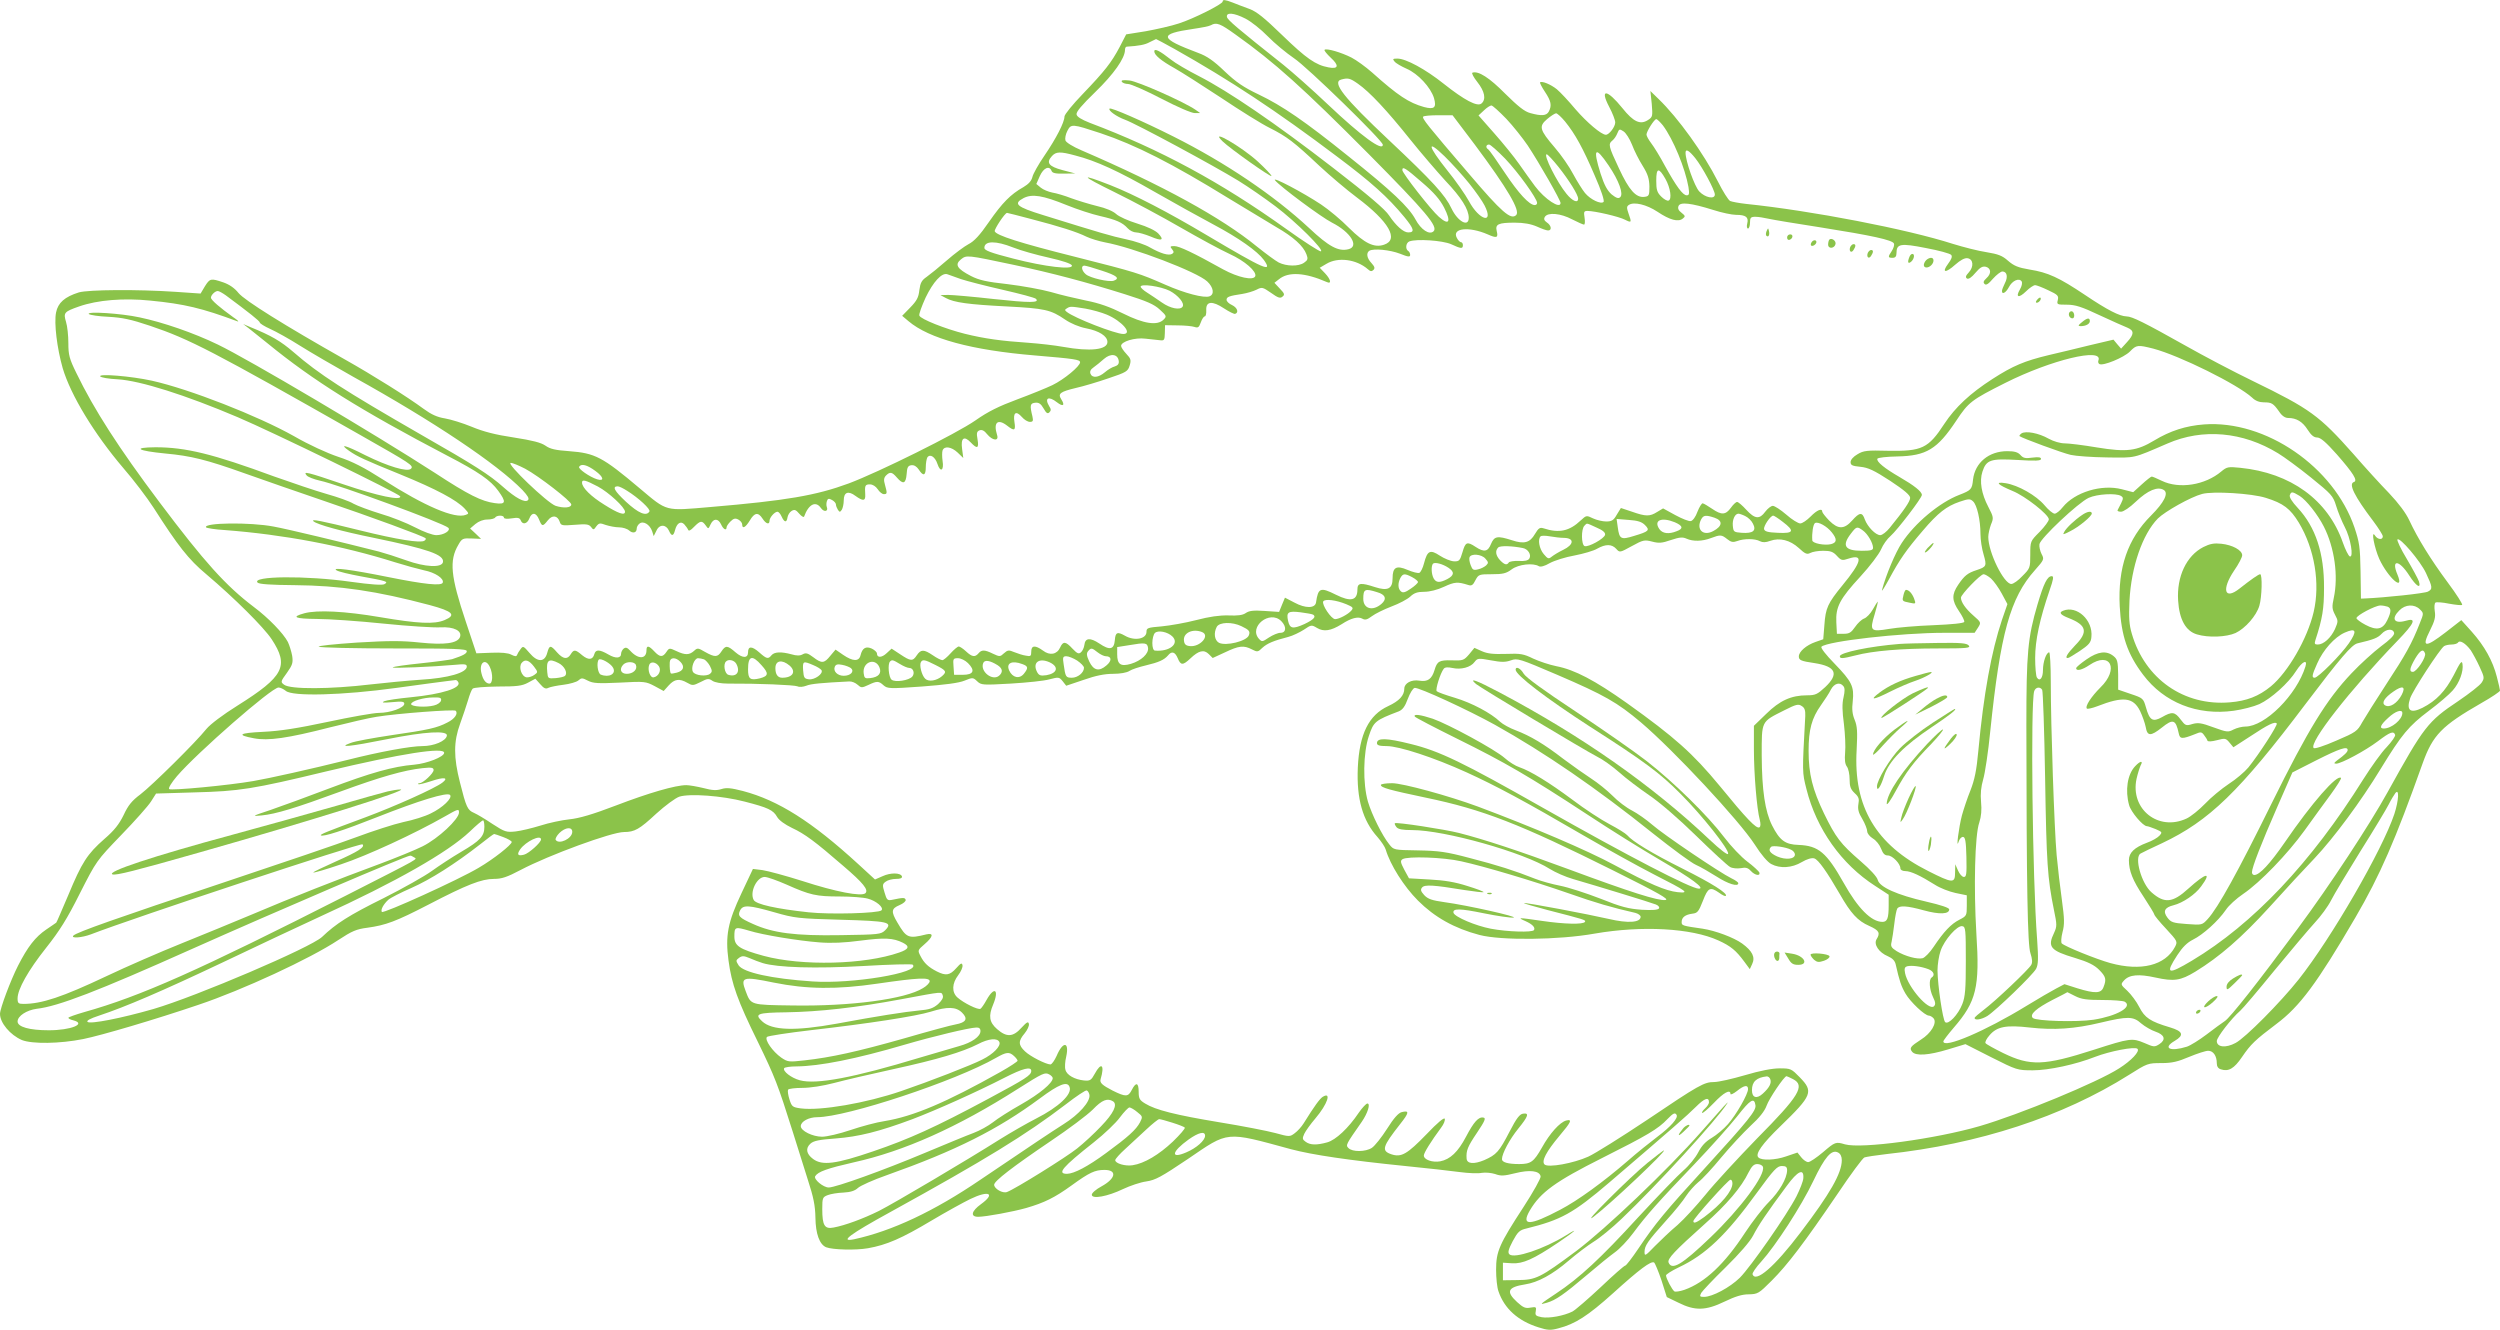 <?xml version="1.0" standalone="no"?>
<!DOCTYPE svg PUBLIC "-//W3C//DTD SVG 20010904//EN"
 "http://www.w3.org/TR/2001/REC-SVG-20010904/DTD/svg10.dtd">
<svg version="1.0" xmlns="http://www.w3.org/2000/svg"
 width="1280pt" height="681pt" viewBox="0 0 1280 681"
 preserveAspectRatio="xMidYMid meet">
<g transform="translate(0,681) scale(0.1,-0.1)"
fill="#8bc34a" stroke="none">
<path d="M6260 6802 c0 -13 -149 -88 -224 -112 -39 -13 -115 -30 -170 -40
l-100 -16 -33 -64 c-43 -81 -76 -123 -190 -242 -51 -53 -93 -104 -93 -115 0
-29 -42 -111 -102 -199 -31 -45 -59 -95 -62 -110 -5 -20 -19 -36 -46 -52 -66
-37 -108 -80 -177 -179 -46 -67 -76 -99 -104 -113 -21 -11 -71 -48 -111 -83
-40 -35 -87 -73 -104 -85 -25 -17 -32 -30 -37 -68 -4 -37 -13 -54 -47 -89
l-41 -42 32 -27 c106 -90 324 -149 649 -176 202 -17 230 -21 230 -35 0 -20
-82 -88 -142 -117 -29 -14 -110 -47 -180 -73 -94 -35 -149 -62 -213 -107 -97
-68 -497 -266 -649 -323 -168 -62 -320 -88 -709 -121 -235 -20 -218 -25 -362
96 -191 161 -228 180 -361 190 -70 5 -97 11 -121 28 -23 16 -66 27 -162 42
-94 14 -156 30 -216 55 -46 19 -108 38 -138 43 -38 6 -69 20 -107 48 -84 62
-261 173 -405 254 -308 174 -513 302 -544 340 -20 25 -46 43 -77 54 -65 22
-69 21 -95 -20 l-22 -37 -131 9 c-192 13 -443 11 -492 -3 -73 -23 -107 -53
-117 -103 -11 -54 5 -183 34 -285 41 -138 161 -336 310 -511 53 -61 122 -152
155 -203 126 -197 179 -265 270 -341 143 -121 294 -271 335 -333 90 -137 63
-190 -174 -339 -77 -48 -140 -96 -160 -120 -53 -67 -279 -290 -338 -335 -43
-32 -63 -56 -86 -106 -23 -47 -48 -79 -98 -122 -89 -78 -116 -121 -185 -287
-33 -77 -60 -141 -62 -142 -2 -2 -25 -17 -51 -35 -56 -38 -95 -88 -145 -186
-38 -75 -92 -219 -92 -246 0 -46 52 -108 112 -134 53 -21 194 -19 314 5 94 19
371 101 589 175 227 76 574 237 717 332 70 46 93 56 149 63 94 13 146 32 314
119 196 102 271 131 334 131 40 0 67 9 137 46 144 76 466 194 529 194 54 0 79
14 165 94 45 41 98 80 118 87 53 17 219 5 334 -25 120 -31 147 -43 167 -79 10
-17 39 -38 76 -56 65 -30 119 -70 262 -194 103 -88 131 -123 114 -140 -19 -19
-153 7 -322 62 -85 27 -178 52 -205 56 l-49 6 -58 -123 c-71 -150 -84 -219
-67 -346 16 -120 46 -205 150 -416 88 -181 102 -217 179 -461 22 -71 57 -182
77 -245 29 -89 38 -133 39 -195 1 -82 21 -137 55 -151 34 -13 151 -16 214 -5
96 17 172 50 326 142 74 44 163 93 198 110 95 46 131 29 55 -26 -50 -36 -56
-65 -15 -65 39 0 179 26 246 45 93 27 146 53 233 116 91 66 119 79 168 79 66
0 58 -44 -15 -84 -28 -15 -50 -34 -50 -43 0 -24 81 -9 160 29 36 17 89 35 119
39 47 7 76 23 213 115 211 144 190 142 528 50 109 -29 298 -57 585 -86 110
-11 236 -25 279 -31 44 -6 95 -8 113 -4 19 3 49 0 68 -6 29 -11 46 -10 102 4
75 19 126 13 131 -16 2 -9 -37 -79 -87 -156 -125 -192 -141 -228 -141 -322 0
-42 5 -91 12 -110 30 -89 100 -152 205 -185 47 -15 62 -16 102 -5 86 22 151
64 279 179 138 125 195 167 211 158 5 -4 22 -45 38 -92 l27 -85 60 -29 c84
-42 139 -41 236 6 54 26 89 37 123 37 47 1 52 4 118 70 82 82 167 194 337 444
67 100 129 184 138 187 9 3 59 11 112 17 474 51 902 191 1243 406 93 59 97 60
165 60 55 0 84 7 143 32 41 17 84 31 97 31 26 0 44 -26 44 -64 0 -16 7 -27 21
-31 39 -13 68 4 108 63 45 66 67 87 177 170 119 89 208 209 404 545 126 216
203 393 344 789 52 145 98 192 300 308 53 30 96 59 96 64 0 4 -7 36 -16 70
-21 83 -64 159 -128 231 l-54 60 -81 -63 c-104 -80 -124 -78 -80 9 25 50 30
70 25 100 -3 21 -2 40 4 44 5 3 37 1 70 -6 33 -6 63 -9 66 -6 4 3 -29 55 -73
114 -89 120 -155 228 -197 318 -18 39 -55 88 -104 140 -43 44 -125 134 -183
201 -174 196 -220 230 -514 373 -99 48 -253 129 -343 180 -212 119 -276 151
-304 151 -36 1 -97 32 -213 110 -133 89 -189 115 -284 130 -59 10 -80 19 -110
45 -29 26 -50 34 -111 44 -41 6 -118 26 -170 42 -236 76 -723 170 -1060 205
-36 4 -73 11 -82 15 -9 5 -37 49 -62 99 -72 143 -204 327 -305 424 l-41 40 7
-66 c5 -63 5 -67 -20 -83 -39 -25 -74 -9 -130 61 -79 98 -118 102 -68 7 17
-32 31 -68 31 -80 0 -22 -31 -63 -48 -63 -23 0 -97 63 -155 130 -35 42 -78 88
-96 103 -31 25 -77 44 -86 35 -2 -2 9 -24 25 -48 32 -48 36 -70 20 -101 -12
-22 -37 -24 -95 -8 -30 8 -62 34 -128 99 -81 82 -137 118 -168 108 -6 -2 6
-24 25 -48 38 -48 46 -89 21 -110 -21 -18 -87 17 -193 101 -94 75 -194 129
-237 129 -24 0 -26 -2 -15 -15 7 -9 35 -25 62 -37 58 -25 123 -95 140 -150 14
-49 2 -60 -51 -46 -78 22 -133 58 -266 177 -33 29 -80 63 -105 76 -53 27 -129
49 -138 40 -4 -3 11 -21 31 -40 45 -41 40 -60 -11 -50 -66 12 -114 46 -236
164 -94 91 -132 122 -171 136 -27 10 -65 24 -84 32 -39 15 -51 16 -51 5z m116
-87 c28 -14 79 -54 115 -91 35 -36 96 -86 134 -112 66 -43 455 -422 455 -443
0 -36 -110 44 -280 205 -80 76 -183 167 -229 204 -237 188 -286 230 -289 245
-5 25 35 22 94 -8z m-50 -82 c201 -143 345 -273 682 -612 294 -297 356 -371
332 -395 -21 -21 -65 8 -93 61 -34 63 -120 145 -342 322 -225 181 -339 259
-460 317 -78 37 -116 63 -175 119 -56 54 -91 78 -135 94 -200 75 -205 97 -26
123 42 6 83 14 91 19 28 16 47 9 126 -48z m-312 -74 c284 -160 522 -317 831
-550 176 -132 260 -207 345 -310 50 -61 55 -79 20 -79 -25 0 -63 35 -98 87
-19 30 -107 105 -287 244 -295 228 -534 391 -686 469 -57 29 -122 67 -144 85
-57 45 -85 59 -85 42 0 -19 35 -48 105 -87 32 -18 139 -86 236 -150 97 -65
209 -135 250 -155 89 -45 123 -71 254 -194 55 -51 141 -124 192 -162 164 -123
218 -216 139 -242 -50 -17 -99 7 -179 86 -39 40 -104 94 -143 120 -92 61 -253
146 -236 124 27 -33 237 -189 292 -217 95 -48 141 -122 84 -136 -51 -13 -100
13 -202 109 -180 167 -427 334 -694 468 -157 79 -320 150 -327 143 -9 -9 35
-41 79 -57 58 -21 456 -236 580 -312 52 -32 137 -91 190 -131 105 -79 252
-225 233 -231 -6 -2 -86 49 -178 115 -335 240 -647 408 -1005 543 -43 17 -66
31 -68 43 -3 13 27 48 96 115 94 91 152 173 152 216 0 8 3 15 8 16 64 4 95 10
118 23 16 8 31 15 33 16 2 0 44 -23 95 -51z m939 -178 c60 -42 148 -136 267
-285 56 -70 138 -165 180 -211 82 -86 120 -147 120 -190 0 -50 -56 -20 -88 47
-32 69 -98 141 -318 348 -235 221 -297 300 -246 313 34 9 44 7 85 -22z m759
-179 c35 -37 84 -99 110 -137 60 -91 168 -280 168 -294 0 -34 -81 19 -131 86
-20 27 -56 77 -81 113 -25 36 -82 106 -127 157 l-81 92 27 25 c15 15 33 26 39
26 6 0 40 -31 76 -68z m301 -14 c52 -64 92 -137 152 -277 33 -75 51 -129 45
-135 -13 -13 -67 12 -95 46 -13 16 -40 59 -60 96 -19 37 -62 99 -95 137 -78
91 -82 108 -39 145 19 16 39 29 46 30 6 0 27 -19 46 -42z m-461 -120 c167
-224 233 -337 211 -359 -27 -27 -74 14 -241 210 -216 252 -243 286 -235 294 3
4 39 7 78 7 l72 0 115 -152z m962 100 c53 -71 114 -219 131 -316 5 -34 4 -42
-9 -42 -20 0 -53 45 -111 150 -25 47 -57 99 -71 117 -13 17 -24 37 -24 44 0
16 40 79 50 79 5 0 20 -15 34 -32z m-2879 -40 c179 -60 366 -155 655 -333 91
-55 201 -122 245 -148 87 -50 138 -96 154 -139 9 -23 7 -30 -12 -43 -28 -20
-90 -19 -130 1 -17 9 -67 46 -112 82 -181 148 -482 313 -897 492 -45 19 -80
41 -83 51 -3 10 1 32 10 49 19 37 24 36 170 -12z m2721 -59 c11 -30 36 -79 55
-109 26 -42 33 -65 34 -105 0 -46 -2 -50 -26 -53 -43 -5 -78 34 -130 146 -54
115 -56 124 -33 143 9 7 20 24 25 37 9 22 11 23 32 9 12 -8 31 -38 43 -68z
m-834 -198 c32 -40 68 -91 79 -113 50 -98 -27 -77 -80 22 -18 33 -68 105 -112
159 -99 124 -107 162 -13 71 37 -36 93 -98 126 -139z m184 127 c68 -71 164
-205 164 -227 0 -6 -5 -11 -12 -11 -28 0 -83 60 -153 165 -41 62 -79 116 -85
120 -15 9 -12 25 4 25 7 0 44 -33 82 -72z m974 2 c36 -45 100 -164 100 -186 0
-26 -50 -16 -80 16 -24 26 -70 155 -70 198 0 22 18 12 50 -28z m-3175 14 c106
-27 222 -80 408 -187 100 -57 235 -132 299 -166 130 -69 226 -137 259 -182 48
-68 4 -49 -294 128 -195 116 -370 207 -492 255 -161 63 -153 50 20 -35 94 -46
247 -128 340 -182 94 -54 206 -115 250 -135 79 -36 140 -90 132 -114 -9 -24
-88 -7 -165 35 -152 85 -225 119 -249 119 -22 0 -24 -2 -12 -16 10 -13 10 -17
0 -24 -18 -10 -58 2 -113 33 -23 14 -79 33 -123 42 -75 16 -126 31 -425 124
-136 42 -154 58 -99 87 44 22 97 14 220 -36 54 -22 131 -47 171 -56 83 -19
115 -33 142 -63 11 -12 30 -21 43 -21 13 0 47 -10 74 -21 58 -25 72 -19 39 16
-15 15 -54 34 -106 50 -46 14 -95 36 -109 49 -16 15 -54 31 -98 41 -40 10 -99
28 -132 40 -33 13 -77 26 -97 29 -20 4 -47 15 -59 25 l-23 19 18 41 c19 42 49
55 60 26 4 -11 20 -15 63 -14 l58 1 -65 17 c-71 19 -85 38 -54 72 21 23 42 24
119 3z m2731 -51 c53 -78 78 -147 59 -163 -9 -8 -20 -4 -44 15 -22 20 -37 47
-56 106 -41 131 -28 144 41 42z m-257 -7 c54 -68 101 -143 101 -163 0 -25 -29
-13 -59 24 -49 59 -121 203 -102 203 5 0 32 -29 60 -64z m-699 -79 c62 -53 92
-88 114 -130 37 -73 26 -94 -27 -47 -40 35 -187 223 -187 239 0 21 16 11 100
-62z m1247 17 c26 -46 34 -105 16 -111 -7 -3 -24 7 -38 21 -21 21 -25 35 -25
81 0 67 13 69 47 9z m-41 -168 c64 -43 107 -54 130 -35 14 11 13 14 -7 30 -15
11 -20 22 -15 34 8 22 63 16 178 -20 43 -14 96 -25 116 -25 51 0 66 -12 58
-44 -4 -15 -2 -26 4 -26 5 0 10 14 10 30 0 26 4 30 28 30 15 0 45 -5 67 -10
22 -5 141 -25 265 -44 265 -42 370 -65 377 -83 3 -7 -2 -24 -11 -38 -21 -31
-20 -35 4 -35 14 0 20 7 20 24 0 48 20 52 151 26 65 -12 123 -28 129 -35 7 -8
2 -22 -16 -46 -34 -46 -13 -49 37 -4 26 23 48 35 62 33 31 -4 34 -44 7 -73
-16 -17 -18 -25 -9 -31 8 -5 24 6 43 29 24 28 36 35 54 31 27 -8 29 -35 2 -59
-15 -14 -17 -21 -9 -29 8 -8 20 0 43 27 18 20 40 37 48 37 24 0 30 -28 13 -60
-8 -16 -15 -34 -15 -40 0 -20 20 -9 35 19 17 34 53 50 66 30 4 -8 1 -24 -9
-41 -24 -41 -6 -46 31 -10 18 18 39 32 47 32 7 0 38 -12 67 -26 49 -23 54 -28
49 -50 -6 -23 -4 -24 46 -24 43 0 75 -10 168 -54 63 -29 127 -58 143 -64 35
-15 34 -34 -3 -74 l-30 -33 -20 23 -19 23 -123 -29 c-68 -17 -161 -39 -208
-50 -125 -30 -184 -55 -288 -122 -115 -74 -191 -145 -247 -230 -82 -126 -115
-141 -288 -138 -108 3 -126 1 -157 -18 -21 -12 -35 -28 -35 -40 0 -16 9 -20
50 -24 40 -4 70 -18 153 -72 71 -47 102 -73 102 -87 0 -18 -31 -63 -105 -154
-16 -20 -38 -37 -48 -37 -24 0 -65 43 -79 80 -13 39 -27 38 -65 -5 -41 -46
-72 -46 -118 0 -19 20 -35 40 -35 45 0 20 -27 9 -60 -25 -19 -19 -42 -35 -53
-35 -10 0 -43 20 -71 45 -29 25 -60 45 -69 45 -9 0 -26 -13 -39 -30 -29 -40
-53 -38 -97 10 -20 22 -41 40 -47 40 -6 0 -20 -13 -32 -30 -27 -37 -48 -38
-96 -5 -21 14 -42 27 -48 28 -5 1 -17 -18 -27 -43 -9 -26 -24 -46 -34 -48 -10
-2 -45 12 -80 31 l-62 34 -30 -18 c-38 -24 -58 -24 -129 1 l-57 19 -21 -34
c-16 -29 -26 -35 -54 -35 -18 0 -49 7 -68 16 -33 16 -34 16 -62 -10 -59 -56
-112 -67 -191 -41 -19 6 -26 1 -44 -29 -26 -45 -55 -53 -118 -32 -75 24 -90
21 -107 -19 -16 -40 -35 -44 -79 -15 -44 29 -52 25 -67 -27 -13 -44 -17 -48
-44 -47 -17 1 -49 14 -72 29 -50 33 -64 26 -81 -39 -6 -24 -17 -46 -24 -49 -7
-3 -34 4 -60 15 -58 25 -77 14 -77 -43 0 -54 -25 -66 -90 -45 -73 24 -90 22
-90 -12 0 -57 -34 -65 -110 -27 -80 40 -91 36 -102 -40 -5 -30 -54 -31 -111 0
l-48 25 -15 -36 -15 -37 -75 5 c-57 4 -79 1 -96 -11 -16 -11 -41 -14 -89 -12
-46 1 -96 -6 -165 -24 -54 -14 -134 -28 -176 -32 -72 -6 -78 -8 -78 -28 0 -37
-62 -48 -110 -20 -39 22 -49 18 -52 -22 -4 -49 -26 -54 -79 -18 -48 32 -73 29
-77 -7 -2 -15 -10 -32 -18 -38 -11 -10 -19 -6 -43 19 -35 38 -48 39 -63 6 -16
-36 -53 -43 -88 -16 -40 29 -60 27 -60 -5 0 -23 -3 -26 -27 -21 -16 2 -42 11
-60 18 -28 12 -34 11 -53 -6 -19 -18 -22 -18 -56 -2 -43 21 -58 21 -74 2 -18
-21 -33 -19 -64 10 -15 14 -32 25 -37 25 -6 0 -25 -16 -42 -35 -17 -19 -36
-35 -42 -35 -7 0 -29 11 -49 25 -46 31 -61 31 -82 0 -21 -32 -31 -31 -85 5
l-44 29 -25 -23 c-25 -24 -50 -25 -50 -2 0 7 -12 18 -26 25 -31 14 -49 3 -58
-34 -8 -33 -39 -32 -89 2 l-39 27 -27 -32 c-31 -39 -44 -40 -87 -7 -28 21 -38
24 -54 15 -14 -8 -31 -8 -58 0 -52 14 -87 13 -102 -5 -17 -21 -25 -19 -64 16
-37 32 -56 31 -56 -1 0 -31 -28 -31 -64 0 -41 36 -51 37 -72 5 -20 -31 -34
-31 -84 -3 -36 21 -39 22 -57 5 -24 -21 -45 -22 -91 0 -34 16 -36 16 -50 -5
-19 -28 -33 -28 -62 3 -28 30 -40 32 -40 6 0 -47 -43 -48 -84 -2 -15 16 -22
18 -33 10 -7 -6 -13 -18 -13 -26 0 -24 -28 -26 -65 -4 -45 26 -65 27 -72 2 -8
-30 -30 -32 -62 -6 -35 30 -43 31 -59 5 -17 -28 -39 -25 -70 10 -33 38 -39 38
-50 -2 -13 -50 -50 -50 -91 -1 -31 36 -33 37 -46 19 -8 -10 -16 -24 -18 -30
-3 -8 -11 -7 -29 2 -16 9 -51 12 -102 10 l-77 -3 -54 162 c-78 233 -86 313
-38 394 18 32 23 34 68 32 l48 -2 -28 27 -28 26 27 23 c17 14 40 23 61 23 19
0 37 5 40 10 8 13 45 13 45 0 0 -6 15 -8 40 -4 31 5 41 3 46 -10 9 -24 33 -19
44 9 13 34 35 32 50 -5 15 -37 19 -37 45 -4 23 29 50 25 61 -8 6 -19 12 -20
77 -15 59 5 72 3 83 -11 12 -16 14 -16 27 3 14 18 19 18 49 7 19 -6 49 -12 68
-12 18 0 41 -7 51 -16 19 -17 39 -12 39 10 0 8 6 19 14 25 19 16 53 -4 65 -39
l8 -25 14 28 c15 34 49 33 64 0 13 -30 23 -29 31 2 9 36 29 49 47 31 8 -9 17
-21 20 -28 3 -9 13 -4 31 15 32 32 40 33 59 7 14 -20 14 -19 25 5 15 32 39 32
54 0 11 -25 28 -34 28 -15 0 6 9 19 20 30 16 16 25 18 40 10 11 -6 20 -17 20
-25 0 -25 17 -16 39 20 24 41 43 44 65 10 18 -28 36 -33 36 -11 0 16 26 46 41
46 5 0 15 -11 21 -25 14 -31 26 -32 30 -4 2 12 11 27 21 33 15 9 22 6 39 -14
12 -14 23 -20 25 -15 23 64 60 82 86 44 16 -23 40 -18 30 6 -3 8 -2 22 1 30 4
13 10 14 26 5 11 -6 20 -16 20 -23 0 -7 5 -19 10 -27 9 -13 11 -13 20 0 5 8
10 30 10 48 0 42 23 51 60 23 39 -28 52 -27 50 7 -3 46 -1 52 24 52 14 0 30
-10 40 -25 9 -14 23 -25 31 -25 18 0 18 4 6 48 -7 24 -6 35 5 47 21 21 31 19
56 -10 32 -37 46 -32 50 18 2 34 7 43 24 45 14 2 27 -6 38 -22 23 -36 36 -32
36 12 0 20 4 43 8 50 14 20 40 3 52 -34 15 -45 34 -33 26 16 -3 21 -3 46 0 54
9 24 45 19 77 -11 l29 -28 -6 46 c-8 57 10 70 45 33 32 -34 42 -30 34 16 -6
33 -4 41 11 47 12 4 24 -2 38 -20 28 -34 62 -37 51 -4 -20 64 3 85 51 48 38
-30 45 -26 38 18 -8 49 8 60 38 26 12 -14 30 -25 41 -25 16 0 18 5 13 28 -14
57 -12 67 14 70 19 2 29 -5 43 -29 14 -25 21 -29 30 -20 9 9 9 16 -1 31 -26
43 -3 54 40 20 31 -24 42 -16 22 15 -19 30 -7 39 76 59 36 8 110 30 165 49 93
31 100 36 109 66 8 27 6 35 -17 59 -15 16 -27 34 -27 41 0 22 70 44 125 37 27
-3 61 -7 74 -8 22 -3 24 1 25 37 l1 40 65 -1 c36 0 75 -4 86 -8 18 -6 23 -2
32 23 6 17 15 31 20 31 6 0 9 15 8 33 -2 45 31 48 91 8 26 -17 52 -30 57 -28
20 7 11 32 -16 45 -16 7 -28 19 -28 27 0 15 13 20 80 30 25 4 58 14 74 22 27
14 31 13 73 -16 36 -26 48 -30 59 -20 13 10 11 16 -13 41 l-28 30 23 18 c48
40 133 35 245 -14 26 -12 21 13 -9 45 l-27 28 34 20 c59 36 153 24 212 -27 13
-12 20 -13 29 -4 9 9 6 17 -10 35 -24 25 -28 52 -11 63 22 13 105 5 157 -15
42 -17 52 -18 52 -6 0 7 -4 17 -10 20 -16 10 -12 42 6 49 37 14 169 5 213 -14
52 -24 61 -25 61 -5 0 8 -4 15 -10 15 -5 0 -15 10 -21 22 -27 50 61 60 158 18
47 -21 55 -18 46 18 -8 34 9 42 92 42 48 0 84 -7 114 -20 24 -11 49 -20 57
-20 21 0 17 26 -6 41 -14 10 -17 18 -10 29 15 24 81 18 139 -13 29 -15 57 -27
61 -27 5 0 6 16 3 35 -5 31 -3 35 15 35 37 0 162 -29 192 -45 34 -17 35 -15
18 32 -10 29 -10 36 2 44 26 17 90 2 146 -35z m-3208 -37 c150 -39 237 -67
285 -91 21 -10 64 -23 95 -29 143 -26 471 -151 523 -200 32 -30 38 -66 12 -76
-27 -11 -129 16 -226 59 -135 59 -146 63 -462 143 -283 71 -405 110 -412 131
-3 10 52 94 63 94 3 0 58 -14 122 -31z m-91 -146 c37 -15 119 -38 182 -52 71
-16 116 -31 119 -40 8 -24 -138 -7 -300 35 -117 30 -148 42 -148 55 0 37 59
37 147 2z m3 -89 c197 -42 374 -89 568 -150 114 -36 151 -52 180 -79 35 -32
36 -35 20 -51 -32 -33 -102 -22 -208 31 -66 33 -122 53 -189 66 -53 11 -134
30 -181 44 -47 13 -146 31 -220 40 -108 12 -146 20 -189 42 -71 37 -84 58 -51
85 29 23 29 23 270 -28z m452 -30 c77 -25 93 -39 61 -51 -24 -9 -123 14 -144
33 -22 19 -25 44 -7 44 7 0 48 -12 90 -26z m-722 -43 c30 -10 127 -35 215 -55
87 -20 163 -40 169 -46 21 -21 -31 -21 -216 -1 -106 12 -211 21 -233 21 l-40
-1 28 -15 c42 -23 116 -33 312 -43 194 -10 225 -17 298 -67 29 -20 72 -38 108
-45 67 -13 109 -40 109 -70 0 -40 -88 -50 -226 -25 -44 8 -124 17 -179 21
-136 9 -224 21 -325 46 -100 25 -226 75 -233 93 -3 7 12 48 32 92 39 81 83
129 111 120 8 -3 40 -14 70 -25z m1069 -60 c43 -23 77 -63 66 -81 -12 -19 -62
-10 -106 21 -24 17 -59 40 -76 51 -18 11 -33 25 -33 30 0 17 103 2 149 -21z
m-4833 -23 c120 -89 174 -132 174 -139 0 -5 24 -20 53 -33 29 -13 98 -51 153
-86 54 -34 178 -106 274 -160 409 -227 736 -446 865 -579 28 -30 36 -44 28
-52 -15 -15 -64 12 -126 67 -69 62 -149 113 -417 266 -400 230 -527 312 -657
425 -65 56 -114 85 -223 129 l-35 15 30 -23 c16 -13 59 -47 95 -76 232 -190
477 -343 920 -575 160 -83 222 -126 261 -180 43 -59 39 -71 -18 -63 -67 9
-134 42 -305 154 -308 199 -955 582 -1113 658 -124 60 -281 114 -400 139 -97
21 -275 32 -260 17 6 -5 51 -12 100 -14 71 -4 115 -13 213 -46 204 -69 318
-128 1078 -560 257 -146 274 -156 258 -172 -18 -18 -118 12 -235 70 -100 51
-136 60 -82 22 43 -30 78 -46 265 -122 181 -74 286 -130 327 -174 22 -24 23
-26 6 -32 -56 -22 -210 44 -423 180 -99 63 -157 93 -230 117 -57 19 -151 62
-227 106 -185 104 -535 241 -728 284 -105 23 -273 37 -264 22 4 -6 44 -13 89
-15 117 -7 349 -81 615 -194 179 -76 827 -392 832 -405 8 -24 -113 1 -290 61
-188 64 -209 69 -189 46 6 -8 37 -20 68 -27 89 -18 631 -217 657 -241 15 -14
-23 -38 -61 -38 -19 0 -65 17 -109 40 -42 22 -122 54 -178 70 -55 17 -117 40
-137 51 -19 12 -81 34 -138 50 -56 16 -177 57 -270 90 -312 115 -451 149 -606
149 -121 -1 -93 -18 51 -32 130 -12 209 -31 410 -103 87 -31 268 -94 403 -140
238 -81 509 -180 519 -191 3 -3 0 -9 -7 -13 -21 -12 -137 6 -327 53 -206 51
-254 60 -240 47 19 -17 143 -51 310 -85 276 -57 360 -86 353 -124 -6 -30 -91
-26 -188 9 -47 17 -110 37 -140 45 -181 46 -467 115 -539 128 -119 23 -361 20
-346 -4 3 -4 46 -11 97 -14 301 -23 598 -79 871 -165 51 -16 117 -34 148 -41
57 -11 103 -42 96 -63 -6 -18 -93 -9 -277 28 -193 39 -295 52 -267 35 10 -7
66 -20 125 -31 133 -24 143 -27 120 -40 -10 -6 -70 -2 -170 12 -232 33 -513
30 -479 -4 8 -8 68 -12 189 -13 233 -2 421 -30 692 -102 119 -32 138 -51 76
-77 -53 -22 -135 -18 -329 15 -182 31 -322 38 -389 20 -69 -19 -49 -28 64 -29
62 0 217 -11 343 -24 127 -13 257 -21 290 -19 69 4 112 -18 100 -50 -13 -32
-78 -41 -204 -28 -93 10 -156 10 -324 0 -118 -8 -202 -17 -195 -21 7 -5 181
-9 386 -9 309 0 372 -2 372 -14 0 -12 -17 -22 -75 -41 -11 -3 -82 -13 -159
-21 -77 -8 -142 -17 -145 -21 -6 -6 207 3 317 13 51 5 62 4 62 -9 0 -31 -96
-59 -234 -67 -72 -5 -187 -16 -256 -24 -209 -25 -413 -26 -445 -2 -19 14 -19
16 14 61 29 41 32 52 27 87 -4 22 -14 54 -22 71 -23 44 -99 123 -174 179 -144
109 -253 230 -483 536 -209 278 -336 476 -426 662 -36 73 -41 93 -41 153 0 38
-5 87 -12 109 -14 47 -10 52 67 79 94 33 228 44 364 30 175 -17 266 -39 446
-106 11 -4 2 6 -21 21 -68 49 -114 88 -114 100 0 13 21 34 35 34 6 0 24 -10
41 -22z m4401 -68 c34 -6 84 -20 110 -31 78 -33 134 -99 84 -99 -40 0 -251 82
-289 113 -11 8 -11 12 0 18 17 11 20 11 95 -1z m5468 -205 c135 -36 432 -183
506 -251 16 -16 37 -24 60 -24 40 0 48 -5 78 -47 14 -22 31 -33 46 -33 43 0
74 -19 100 -60 18 -28 32 -40 49 -40 17 0 45 -24 101 -87 84 -96 108 -134 87
-141 -29 -9 2 -72 99 -200 27 -36 49 -71 49 -78 0 -20 -27 -17 -40 4 -22 33
-3 -64 22 -120 45 -97 131 -172 93 -80 -34 80 8 77 60 -4 36 -56 62 -72 50
-31 -4 12 -32 64 -62 115 -31 51 -52 96 -48 100 12 13 117 -110 146 -172 34
-72 35 -82 10 -95 -15 -9 -223 -31 -320 -35 l-23 -1 -2 140 c-2 124 -6 149
-31 224 -106 311 -455 551 -770 528 -94 -7 -174 -33 -255 -82 -90 -54 -140
-61 -293 -36 -70 12 -145 21 -166 21 -22 0 -57 10 -82 24 -51 29 -117 41 -139
27 -8 -6 -12 -12 -10 -14 12 -10 221 -87 262 -96 26 -6 109 -12 185 -13 150
-2 129 -7 310 71 181 79 386 61 567 -50 30 -18 105 -73 167 -123 106 -86 114
-94 130 -146 9 -30 29 -79 44 -108 30 -56 47 -158 26 -151 -7 3 -23 35 -36 72
-76 217 -266 356 -526 382 -61 6 -67 5 -96 -19 -83 -70 -215 -91 -304 -48 -25
12 -48 22 -52 22 -4 0 -27 -18 -51 -40 l-44 -40 -58 15 c-104 27 -241 -15
-303 -92 -14 -18 -33 -33 -41 -33 -9 0 -32 19 -52 43 -42 50 -135 103 -199
113 -58 9 -43 -7 36 -40 64 -26 185 -121 185 -145 0 -9 -21 -37 -47 -64 -48
-48 -48 -48 -48 -117 0 -67 -1 -70 -40 -109 -21 -23 -47 -41 -57 -41 -38 0
-118 162 -118 241 0 16 7 45 14 64 14 33 13 38 -14 90 -35 67 -46 131 -30 180
20 61 42 68 180 60 93 -6 120 -4 120 5 0 9 -12 11 -44 7 -35 -5 -47 -3 -61 13
-13 15 -31 20 -68 20 -94 0 -165 -59 -175 -145 -5 -50 -9 -55 -71 -79 -101
-39 -227 -144 -294 -246 -32 -48 -81 -164 -101 -240 -4 -14 12 11 36 55 54
100 88 149 172 247 79 93 122 126 189 149 47 16 54 16 69 2 20 -18 38 -95 38
-167 0 -29 7 -76 16 -105 17 -59 15 -63 -36 -80 -46 -15 -62 -28 -94 -75 -34
-50 -33 -81 4 -135 17 -25 29 -49 27 -55 -2 -7 -63 -13 -158 -17 -85 -3 -187
-12 -227 -19 -95 -16 -100 -11 -74 74 11 36 18 66 16 66 -1 0 -13 -18 -25 -40
-12 -22 -33 -43 -45 -47 -13 -5 -33 -24 -46 -43 -20 -29 -30 -35 -58 -35 l-35
0 -3 58 c-4 79 17 120 124 236 47 51 94 113 105 138 10 24 32 55 49 69 34 30
160 194 160 210 0 17 -39 48 -115 92 -76 44 -118 78 -113 93 2 6 48 11 103 12
148 3 204 37 301 183 63 95 77 106 252 194 233 117 501 182 476 115 -3 -7 -1
-16 5 -19 18 -11 125 33 156 64 34 35 40 35 120 15z m-5297 -63 c2 -14 -4 -23
-20 -28 -13 -3 -36 -17 -51 -30 -33 -28 -65 -31 -74 -7 -4 11 1 22 16 32 13 9
36 28 53 43 34 30 71 26 76 -10z m-3039 -552 c69 -37 236 -166 236 -183 0 -17
-39 -20 -80 -7 -42 14 -257 220 -230 220 10 0 43 -14 74 -30z m359 -11 c43
-31 48 -55 9 -43 -38 12 -98 54 -92 64 11 18 41 10 83 -21z m13 -80 c56 -30
139 -107 139 -129 0 -21 -35 -9 -106 36 -68 42 -114 87 -114 113 0 18 18 13
81 -20z m150 -22 c58 -36 122 -95 114 -106 -16 -26 -56 -9 -120 50 -60 56 -72
79 -42 79 7 0 28 -10 48 -23z m7868 4 c25 -16 2 -63 -66 -131 -119 -119 -170
-266 -160 -464 8 -152 39 -244 120 -351 107 -142 277 -210 464 -184 43 6 102
21 131 34 60 28 150 108 189 171 30 47 59 61 47 22 -45 -146 -207 -308 -308
-308 -17 0 -44 -7 -60 -15 -28 -15 -34 -14 -103 11 -62 23 -79 25 -108 17 -32
-10 -36 -9 -60 23 -30 40 -44 42 -96 12 -47 -26 -63 -17 -82 51 -13 45 -15 47
-78 68 l-64 22 0 77 c-1 68 -4 79 -24 95 -36 29 -79 24 -138 -17 -29 -20 -53
-40 -53 -45 0 -17 31 -9 68 16 108 73 153 -21 56 -115 -47 -47 -80 -97 -69
-108 3 -3 27 2 53 12 133 52 184 46 219 -24 12 -25 25 -62 29 -82 8 -48 25
-49 83 -3 57 46 71 41 86 -29 6 -31 17 -31 83 -5 30 13 35 12 47 -5 8 -10 16
-23 17 -28 2 -6 21 -5 48 2 42 11 46 11 65 -12 l20 -24 88 57 c89 59 124 76
134 65 7 -7 -91 -158 -145 -225 -19 -23 -65 -62 -101 -85 -36 -24 -91 -69
-121 -101 -30 -31 -73 -66 -95 -76 -144 -67 -289 48 -256 203 6 27 16 58 21
69 15 26 -2 24 -28 -4 -40 -42 -52 -124 -31 -199 9 -35 71 -108 91 -108 5 0
25 -7 45 -15 34 -15 35 -16 19 -34 -9 -10 -38 -27 -64 -36 -64 -24 -92 -51
-92 -89 0 -55 19 -103 75 -187 30 -46 55 -87 55 -91 0 -5 27 -38 60 -73 59
-64 60 -66 46 -93 -50 -95 -174 -126 -331 -83 -72 20 -233 85 -249 101 -4 5
-3 30 4 57 11 41 10 68 -3 164 -9 63 -21 167 -27 231 -12 134 -30 660 -30 886
0 83 -4 152 -8 152 -15 0 -32 -49 -32 -90 0 -41 -16 -62 -31 -39 -5 8 -9 53
-9 100 0 90 23 198 74 347 20 57 22 72 11 72 -23 0 -41 -37 -73 -145 -50 -170
-57 -247 -57 -620 1 -835 6 -1125 21 -1166 9 -28 11 -47 4 -59 -12 -23 -185
-187 -244 -231 -25 -19 -46 -37 -46 -41 0 -14 35 -8 65 10 44 28 234 211 250
242 11 22 12 50 5 151 -24 309 -34 1209 -15 1270 7 21 30 25 41 7 4 -7 11
-210 15 -453 7 -434 12 -510 45 -673 16 -77 16 -85 1 -118 -35 -72 -20 -91
108 -129 66 -20 98 -36 122 -60 35 -35 39 -49 23 -89 -12 -33 -43 -34 -134 -6
l-66 21 -42 -22 c-23 -12 -92 -52 -154 -90 -209 -128 -424 -220 -424 -181 0 5
24 36 53 70 116 134 134 207 116 482 -14 234 -8 505 15 569 10 31 13 64 9 105
-4 42 0 78 11 116 9 30 26 141 36 245 52 503 102 684 229 826 47 53 48 56 34
82 -8 16 -13 38 -11 51 4 29 199 213 252 237 44 20 140 25 165 10 13 -8 13
-13 1 -38 -8 -15 -16 -31 -18 -35 -2 -5 6 -8 18 -8 12 0 45 22 75 51 62 59
113 80 144 60z m522 -40 c90 -28 125 -55 169 -127 81 -135 110 -311 76 -457
-32 -137 -131 -308 -219 -381 -62 -51 -124 -75 -210 -82 -235 -20 -435 120
-502 351 -14 47 -16 82 -12 170 9 172 66 339 145 420 36 36 169 111 227 126
55 15 254 3 326 -20z m173 10 c35 -22 93 -96 124 -157 55 -108 75 -254 51
-365 -10 -46 -9 -57 6 -86 17 -32 17 -34 0 -74 -21 -45 -58 -79 -88 -79 -16 0
-18 4 -12 23 36 110 44 160 44 267 1 178 -43 311 -135 410 -29 31 -44 55 -40
65 7 19 12 19 50 -4z m-2839 -103 c15 -7 33 -24 40 -39 19 -36 1 -51 -57 -47
-41 3 -43 5 -46 36 -3 32 11 62 29 62 4 0 20 -5 34 -12z m-156 -9 c43 -15 40
-43 -7 -68 -52 -28 -89 8 -62 60 12 22 24 23 69 8z m349 -21 c62 -47 56 -60
-25 -56 -52 2 -68 7 -71 19 -3 16 33 69 47 69 4 0 26 -14 49 -32z m-706 -16
c27 -27 21 -33 -56 -56 -67 -21 -75 -16 -83 44 l-6 43 62 -5 c46 -3 67 -10 83
-26z m153 14 c42 -18 45 -33 9 -46 -40 -16 -72 -12 -88 11 -31 45 10 63 79 35z
m804 -52 c28 -35 26 -52 -4 -60 -33 -8 -95 4 -96 19 -3 36 4 83 14 89 15 9 61
-16 86 -48z m-1205 25 c33 -14 46 -26 44 -37 -4 -20 -86 -65 -105 -58 -17 7
-18 87 -1 104 15 15 7 16 62 -9z m1364 -15 c24 -17 52 -64 52 -89 0 -12 -12
-15 -58 -15 -86 0 -103 26 -56 87 29 38 32 39 62 17z m-1528 -38 c52 -2 48
-35 -6 -61 -23 -11 -49 -27 -59 -35 -16 -13 -20 -12 -41 13 -23 27 -32 76 -16
91 4 4 25 4 47 0 22 -4 56 -8 75 -8z m833 -6 c20 -16 30 -18 52 -10 34 13 91
13 116 -1 14 -7 29 -7 53 2 48 17 101 4 146 -37 32 -30 42 -34 59 -25 11 6 40
11 66 11 37 0 51 -5 70 -26 22 -24 27 -25 60 -14 77 25 67 -17 -31 -136 -76
-93 -87 -117 -93 -203 l-6 -74 -40 -14 c-46 -16 -85 -49 -85 -74 0 -19 11 -24
80 -34 110 -17 127 -55 55 -123 -40 -37 -50 -42 -93 -42 -81 0 -140 -27 -209
-95 l-63 -61 0 -121 c0 -126 15 -305 30 -360 5 -21 5 -35 -2 -39 -15 -9 -66
44 -203 212 -138 167 -230 249 -475 424 -165 117 -268 171 -361 189 -35 7 -89
25 -119 39 -49 24 -65 27 -140 24 -64 -2 -94 1 -123 14 l-38 17 -27 -33 c-27
-31 -31 -33 -89 -31 -64 2 -75 -5 -88 -49 -14 -47 -35 -62 -78 -55 -40 7 -77
-13 -77 -41 0 -35 -26 -63 -82 -89 -100 -46 -148 -143 -156 -315 -7 -160 25
-272 101 -356 19 -22 38 -50 42 -64 23 -78 93 -189 165 -261 85 -85 186 -142
315 -176 111 -29 406 -26 590 7 243 42 495 28 633 -35 64 -29 91 -52 133 -109
l28 -38 12 26 c17 35 1 67 -51 105 -43 31 -137 66 -202 76 -105 15 -108 16
-108 34 0 24 18 38 55 43 26 3 32 10 54 66 26 68 37 73 83 41 16 -12 31 -19
34 -16 12 12 -72 65 -220 139 -158 79 -258 140 -285 172 -8 9 -48 34 -90 56
-42 22 -128 78 -191 126 -120 89 -213 146 -271 166 -19 6 -53 27 -75 47 -50
44 -288 173 -368 201 -63 21 -101 26 -92 11 3 -5 101 -56 218 -114 243 -120
367 -192 663 -386 115 -76 285 -182 376 -235 161 -94 231 -146 197 -146 -40 0
-362 167 -798 414 -409 232 -530 291 -678 327 -124 31 -172 32 -172 4 0 -11
13 -15 50 -15 63 0 241 -58 410 -135 147 -67 297 -147 595 -321 121 -70 285
-161 365 -202 169 -86 183 -96 120 -90 -63 7 -142 41 -326 140 -137 74 -415
193 -699 299 -146 54 -383 119 -437 119 -32 0 -58 -4 -58 -9 0 -14 45 -26 230
-65 293 -61 481 -134 960 -373 235 -117 289 -148 267 -151 -37 -5 -179 40
-497 158 -259 96 -431 152 -559 185 -75 19 -323 57 -329 50 -3 -2 1 -11 8 -20
9 -11 32 -15 80 -15 166 0 574 -115 705 -199 27 -17 81 -41 120 -52 117 -34
399 -120 423 -130 13 -5 20 -14 16 -20 -5 -8 -34 -10 -88 -7 -68 5 -105 14
-212 57 -72 28 -165 58 -206 66 -41 8 -99 24 -129 36 -103 41 -194 70 -334
106 -120 32 -158 37 -265 39 -124 2 -124 2 -147 31 -35 43 -89 151 -109 218
-27 93 -25 251 5 338 24 72 32 79 153 125 19 8 32 25 46 64 11 29 26 54 35 56
20 4 274 -113 411 -189 256 -143 521 -325 809 -556 98 -78 197 -151 220 -161
23 -10 71 -38 106 -60 59 -38 111 -54 111 -34 0 5 -16 16 -35 25 -58 28 -347
223 -405 274 -30 26 -77 59 -104 73 -28 14 -73 48 -100 76 -28 28 -77 67 -108
87 -31 20 -96 66 -143 101 -100 77 -169 118 -245 147 -30 11 -66 31 -80 44
-46 44 -144 96 -230 122 -47 14 -89 29 -94 34 -8 7 18 92 36 115 6 8 21 9 44
4 44 -10 94 3 114 31 15 19 19 20 84 8 53 -10 74 -10 102 0 33 12 43 9 237
-74 242 -104 307 -141 429 -244 169 -144 502 -501 583 -626 32 -51 66 -90 84
-99 45 -24 106 -20 156 10 27 16 52 23 64 19 21 -6 65 -69 131 -183 56 -98 91
-137 151 -163 51 -23 57 -36 37 -68 -16 -26 12 -68 58 -87 23 -10 36 -23 40
-42 19 -84 28 -111 50 -149 25 -43 99 -113 120 -113 6 0 17 -6 24 -14 19 -23
-13 -77 -65 -109 -54 -35 -60 -43 -45 -62 19 -23 85 -18 184 12 l89 27 132
-67 c131 -66 134 -67 213 -67 82 0 220 30 319 69 75 29 204 54 217 41 13 -13
-31 -60 -94 -100 -110 -71 -509 -236 -715 -296 -224 -65 -605 -117 -689 -93
-47 14 -50 13 -113 -41 -32 -27 -66 -50 -75 -50 -9 0 -25 11 -36 25 l-19 24
-59 -20 c-54 -19 -125 -22 -141 -5 -18 17 19 69 113 160 163 158 170 177 99
250 -43 44 -46 46 -103 46 -38 0 -101 -12 -178 -35 -65 -19 -136 -35 -157 -35
-52 0 -77 -14 -347 -196 -129 -86 -263 -170 -298 -186 -75 -34 -206 -58 -224
-40 -17 17 9 66 76 146 60 71 68 87 35 79 -33 -9 -84 -66 -124 -138 -42 -74
-57 -85 -117 -85 -57 0 -88 9 -88 25 0 29 40 103 84 157 51 63 57 81 24 76
-17 -2 -34 -24 -68 -90 -55 -106 -68 -120 -131 -148 -53 -22 -88 -19 -90 8 -3
41 5 61 53 132 41 61 47 76 33 78 -25 5 -49 -22 -89 -98 -41 -78 -81 -116
-132 -126 -40 -7 -84 8 -84 30 0 13 37 73 89 143 13 17 21 37 18 45 -3 8 -37
-20 -93 -79 -99 -102 -129 -120 -180 -103 -53 18 -46 39 45 155 46 58 48 71 8
61 -17 -4 -41 -31 -75 -85 -28 -44 -63 -88 -78 -98 -32 -21 -100 -22 -120 -1
-15 15 -13 18 68 134 31 45 46 94 29 94 -6 0 -26 -21 -44 -47 -53 -79 -118
-140 -162 -152 -54 -15 -87 -14 -110 3 -17 12 -18 17 -7 41 7 15 33 51 57 79
62 73 84 139 37 110 -15 -10 -41 -45 -97 -135 -11 -18 -32 -41 -46 -51 -25
-19 -27 -19 -100 1 -41 11 -169 36 -286 55 -223 37 -327 63 -380 96 -28 17
-33 25 -33 60 0 48 -14 51 -35 10 -19 -37 -31 -37 -98 -4 -54 28 -67 40 -62
58 22 74 4 91 -30 28 -18 -33 -24 -37 -55 -34 -48 5 -89 28 -95 55 -4 12 -2
43 4 67 17 78 -17 80 -49 4 -11 -24 -25 -44 -32 -44 -24 1 -103 41 -130 67
-35 33 -35 53 -2 92 14 17 24 39 22 48 -3 15 -10 11 -38 -19 -43 -48 -76 -50
-125 -7 -40 35 -45 67 -20 126 32 77 6 95 -34 23 -12 -22 -26 -42 -31 -45 -12
-7 -87 30 -118 58 -30 27 -28 72 4 114 14 18 24 41 22 51 -3 14 -9 11 -32 -15
-33 -37 -53 -40 -99 -17 -43 22 -66 43 -84 79 -15 29 -15 30 21 61 44 38 48
59 9 50 -92 -23 -102 -19 -148 60 -34 57 -32 72 11 90 19 8 33 20 31 27 -4 12
-12 12 -69 0 -24 -5 -28 -1 -39 37 -12 38 -11 44 6 56 10 8 34 14 53 14 22 0
32 4 30 13 -7 19 -58 20 -99 1 l-39 -17 -86 79 c-238 218 -409 326 -590 374
-62 16 -85 18 -110 10 -25 -8 -47 -7 -92 5 -33 8 -73 15 -88 15 -56 0 -193
-40 -360 -104 -120 -46 -189 -66 -239 -71 -38 -4 -105 -18 -148 -32 -42 -13
-100 -27 -127 -30 -47 -5 -55 -3 -118 38 -37 25 -79 50 -95 57 -33 14 -40 28
-72 156 -33 129 -33 209 1 301 14 39 32 92 40 119 8 28 18 54 24 60 6 6 62 10
128 11 99 0 125 3 156 20 l37 20 25 -28 c18 -21 28 -26 41 -19 10 5 45 12 78
16 32 4 67 14 76 22 16 14 20 14 49 -1 27 -14 52 -15 163 -10 128 7 133 6 179
-18 l46 -25 26 29 c30 33 55 36 95 13 26 -15 30 -15 68 4 36 19 42 19 61 6 12
-8 44 -14 79 -14 154 1 340 -7 356 -14 10 -5 29 -3 45 3 23 10 81 15 220 22
13 1 32 -7 43 -17 18 -16 21 -17 55 -1 44 21 53 21 78 -2 20 -17 30 -18 196
-6 119 9 189 18 218 30 42 17 44 17 65 -3 21 -20 28 -20 172 -12 83 5 172 14
199 22 46 12 49 12 67 -10 l18 -23 89 30 c62 22 108 31 151 31 37 0 71 6 84
15 12 8 49 20 83 28 67 16 94 28 114 51 19 24 36 19 50 -14 15 -37 26 -38 65
-1 42 40 69 47 94 22 l20 -20 63 29 c71 34 96 37 138 15 27 -14 31 -14 53 8
25 23 59 37 133 56 23 6 58 23 80 37 37 25 39 26 67 9 35 -21 71 -15 126 19
49 32 85 41 107 28 14 -8 25 -4 48 13 17 13 62 35 101 50 38 14 81 37 95 50
20 19 37 25 72 25 28 0 68 10 102 26 54 25 69 26 123 9 17 -6 25 -1 37 24 16
30 19 31 84 31 57 0 74 4 102 25 35 26 110 34 139 16 8 -5 29 0 56 16 24 13
81 31 127 39 46 9 98 24 116 35 43 24 74 24 97 -1 18 -20 18 -20 80 14 58 32
65 33 104 23 34 -9 50 -8 96 8 45 15 60 16 80 7 33 -15 81 -14 125 3 48 18 54
18 83 -5z m-1046 -46 c27 -5 45 -35 33 -54 -6 -10 -24 -14 -54 -12 -25 1 -48
-3 -51 -8 -10 -15 -22 -12 -45 12 -22 24 -26 48 -9 65 10 10 72 8 126 -3z
m-192 -54 c16 -18 17 -22 4 -35 -8 -7 -26 -17 -41 -20 -24 -6 -29 -3 -38 21
-6 15 -9 33 -6 41 8 20 61 16 81 -7z m-189 -47 c32 -21 30 -39 -6 -58 -39 -20
-57 -19 -70 4 -12 23 -13 64 -3 75 10 9 49 -1 79 -21z m-186 -48 c17 -9 30
-20 30 -25 0 -5 -17 -21 -37 -34 -27 -19 -40 -23 -50 -14 -16 13 -17 42 -3 69
13 23 22 24 60 4z m2964 -7 c14 -13 39 -47 55 -77 l29 -54 -28 -81 c-54 -162
-94 -379 -121 -671 -9 -99 -19 -147 -40 -201 -16 -39 -35 -97 -44 -129 -16
-61 -31 -179 -17 -135 4 14 14 25 22 25 12 0 16 -21 18 -102 2 -89 0 -103 -13
-103 -9 0 -22 15 -30 33 l-14 32 -1 -42 c0 -57 -12 -56 -137 7 -269 135 -384
330 -367 620 5 95 3 122 -10 154 -12 29 -15 55 -10 95 8 76 -4 101 -93 193
-45 46 -73 82 -67 87 31 28 407 71 628 71 l156 0 17 26 c17 27 17 27 -24 63
-40 35 -63 69 -63 91 0 16 100 120 116 120 7 0 24 -10 38 -22z m-3143 -70 c43
-12 51 -35 22 -60 -45 -39 -93 -25 -93 26 0 50 8 54 71 34z m-157 -62 c33 -14
37 -18 25 -32 -16 -19 -63 -44 -83 -44 -20 0 -70 75 -61 91 9 14 66 7 119 -15z
m5330 -12 c20 -8 20 -25 -1 -69 -23 -48 -54 -55 -112 -24 -25 13 -46 29 -46
34 0 14 95 64 122 65 12 0 28 -3 37 -6z m166 -14 c20 -20 20 -20 -1 -72 -40
-102 -72 -160 -170 -309 -54 -83 -110 -172 -125 -198 -24 -44 -31 -50 -132
-93 -64 -28 -111 -43 -116 -38 -26 26 183 294 428 548 91 94 101 121 41 103
-58 -16 -73 12 -30 54 30 31 77 33 105 5z m-5667 -27 c17 -10 4 -25 -44 -48
-60 -27 -75 -24 -84 16 -10 45 0 52 64 44 31 -4 59 -9 64 -12z m-163 -33 c28
-28 26 -60 -4 -60 -13 0 -39 -11 -59 -24 -34 -23 -36 -23 -51 -7 -55 61 55
150 114 91z m-204 -26 c40 -19 46 -27 38 -47 -11 -30 -118 -56 -153 -38 -23
13 -28 50 -11 82 14 24 78 26 126 3z m5670 -88 c-40 -58 -157 -176 -175 -176
-16 0 -14 13 13 73 30 69 89 135 141 158 59 26 65 9 21 -55z m232 53 c2 -11
-22 -35 -67 -68 -38 -29 -106 -90 -151 -138 -129 -136 -222 -288 -410 -668
-169 -343 -274 -534 -327 -591 -28 -30 -28 -31 -107 -25 -71 5 -81 9 -99 33
-24 32 -14 52 31 63 48 12 112 55 142 97 56 76 26 71 -66 -12 -80 -73 -122
-77 -188 -19 -52 45 -90 181 -56 199 8 5 58 29 110 53 241 114 396 264 734
712 180 238 237 304 266 311 85 20 104 28 124 49 24 26 59 28 64 4z m-6255
-18 c37 -37 -16 -79 -90 -72 -8 1 -13 16 -13 39 0 21 6 44 13 51 16 16 66 6
90 -18z m151 23 c44 -17 -10 -78 -62 -72 -20 2 -28 9 -30 27 -6 40 44 64 92
45z m6496 -93 c11 -17 32 -55 46 -86 24 -52 25 -57 10 -80 -9 -14 -63 -56
-119 -94 -157 -105 -176 -130 -362 -466 -92 -167 -297 -479 -461 -700 -201
-272 -346 -456 -373 -473 -14 -9 -56 -40 -94 -69 -37 -28 -82 -56 -100 -62
-86 -27 -127 -8 -62 30 49 29 42 49 -25 69 -101 30 -129 49 -157 104 -14 28
-42 65 -61 83 -35 32 -35 33 -17 53 27 30 75 34 161 15 95 -21 128 -16 204 30
124 76 237 174 380 331 79 88 183 200 230 249 100 106 238 292 340 460 107
175 143 218 245 295 51 38 106 85 123 105 34 38 56 98 50 135 -3 21 -11 11
-45 -57 -43 -82 -89 -131 -160 -167 -62 -31 -84 -14 -63 49 12 37 153 254 174
267 6 4 23 8 38 8 15 0 30 5 33 10 9 15 39 -4 65 -39z m-6772 12 c4 -30 -35
-66 -88 -82 -52 -15 -70 -3 -70 49 l0 37 63 10 c81 14 91 12 95 -14z m-258
-23 c14 -11 33 -20 42 -20 30 0 32 -23 3 -47 -38 -33 -66 -26 -88 20 -14 30
-15 42 -6 53 15 18 19 18 49 -6z m6796 -5 c8 -19 -43 -95 -62 -95 -20 0 -17
18 11 67 27 45 42 53 51 28z m-6901 -37 c19 -13 35 -29 35 -37 0 -25 -32 -51
-62 -51 -31 0 -33 4 -42 68 -6 37 -4 42 14 42 11 0 36 -10 55 -22z m-2376 -37
c17 -31 -20 -52 -63 -35 -16 6 -23 64 -10 77 10 9 62 -20 73 -42z m346 29 c22
-24 14 -45 -20 -54 -15 -4 -29 -6 -30 -4 -5 5 -7 31 -6 56 1 28 31 29 56 2z
m120 14 c8 -4 22 -19 30 -34 12 -24 12 -30 0 -40 -18 -15 -76 -9 -87 10 -12
20 7 70 26 70 8 0 22 -3 31 -6z m294 -30 c38 -42 36 -55 -8 -67 -50 -12 -61
-4 -61 46 0 70 21 76 69 21z m1057 11 c38 -38 29 -60 -26 -60 l-45 0 -3 43
c-3 39 -2 42 23 42 14 0 37 -11 51 -25z m-2222 -18 c21 -28 21 -29 1 -43 -11
-8 -29 -13 -39 -12 -26 4 -42 53 -25 74 17 21 38 14 63 -19z m126 18 c30 -15
48 -51 33 -65 -4 -5 -26 -10 -48 -12 -39 -3 -40 -2 -43 30 -6 63 7 73 58 47z
m910 -4 c22 -41 1 -69 -41 -56 -19 6 -27 54 -12 68 13 14 43 7 53 -12z m273
-9 c35 -31 16 -62 -38 -62 -23 0 -35 17 -35 49 0 40 34 46 73 13z m565 8 c18
-11 39 -20 48 -20 20 0 29 -27 15 -44 -17 -20 -88 -31 -106 -16 -15 12 -21 81
-8 93 10 10 15 9 51 -13z m182 -5 c55 -28 59 -34 33 -57 -28 -24 -69 -30 -86
-13 -18 17 -31 70 -22 85 9 15 20 13 75 -15z m318 -1 c26 -17 28 -36 7 -54
-34 -28 -98 22 -81 65 7 18 34 14 74 -11z m266 15 c49 -23 40 -56 -16 -66 -30
-4 -38 -2 -48 16 -25 48 9 75 64 50z m-2866 -24 c17 -36 15 -85 -2 -85 -18 0
-33 19 -41 53 -14 54 21 80 43 32z m748 10 c9 -23 -15 -45 -47 -45 -31 0 -40
25 -17 48 17 17 58 15 64 -3z m118 -7 c13 -21 -2 -51 -27 -56 -18 -4 -33 38
-23 64 7 19 35 15 50 -8z m789 7 c20 -8 39 -20 43 -26 11 -18 -35 -51 -65 -47
-23 3 -26 8 -29 46 -3 47 0 49 51 27z m339 -10 c14 -32 -3 -52 -47 -57 -26 -3
-30 0 -33 25 -7 56 57 82 80 32z m732 15 c31 -11 32 -20 8 -50 -23 -28 -58
-20 -75 17 -17 38 14 53 67 33z m-877 -21 c19 -17 -2 -39 -37 -39 -32 0 -55
23 -46 46 5 12 14 15 38 10 17 -3 37 -11 45 -17z m-2011 -71 c19 -30 -81 -62
-243 -78 -62 -6 -123 -15 -135 -20 -17 -8 -6 -9 40 -5 50 5 62 3 62 -8 0 -21
-72 -47 -130 -47 -27 0 -145 -21 -262 -46 -155 -33 -245 -47 -331 -51 -124 -6
-138 -16 -47 -33 73 -14 172 0 390 56 96 24 203 49 238 54 104 17 396 39 405
31 14 -14 -5 -42 -42 -60 -53 -28 -98 -38 -286 -65 -93 -14 -188 -31 -210 -40
-69 -25 -5 -19 185 19 199 40 314 46 308 18 -5 -27 -66 -53 -125 -53 -61 0
-219 -29 -385 -71 -175 -44 -404 -95 -481 -108 -127 -22 -422 -50 -431 -41 -5
5 12 33 40 66 103 120 485 454 520 454 9 0 26 -8 37 -17 33 -30 291 -23 567
15 124 17 241 33 260 35 19 2 38 5 42 5 4 1 10 -3 14 -10z m7092 -21 c8 -9 8
-26 1 -57 -8 -32 -7 -72 2 -138 6 -51 9 -116 6 -145 -3 -37 -1 -58 9 -72 8
-10 14 -40 14 -65 0 -37 5 -51 26 -71 21 -19 24 -30 19 -56 -4 -25 0 -44 20
-76 14 -24 25 -53 25 -63 0 -11 13 -27 29 -37 17 -10 35 -33 42 -52 10 -26 19
-35 35 -35 23 0 64 -42 64 -66 0 -8 11 -14 25 -14 28 0 77 -23 152 -70 26 -17
73 -35 105 -42 l58 -12 0 -53 c0 -51 -1 -53 -38 -72 -43 -22 -79 -60 -132
-139 -19 -29 -45 -55 -56 -58 -27 -7 -90 10 -133 36 -28 18 -32 25 -26 48 3
15 10 57 14 93 4 36 11 71 15 77 11 17 49 15 136 -9 80 -22 130 -20 130 5 0 8
-41 22 -119 40 -148 34 -238 74 -247 111 -4 16 -39 54 -88 96 -103 89 -127
121 -187 244 -59 123 -79 202 -79 321 0 108 16 167 63 233 19 27 43 63 51 80
17 32 46 41 64 18z m2859 -44 c-23 -44 -62 -69 -86 -54 -19 12 -2 39 43 70 47
33 65 27 43 -16z m-10039 -30 c-2 -9 -18 -21 -36 -25 -42 -11 -117 -6 -117 7
0 15 63 34 113 34 36 1 43 -2 40 -16z m6985 -79 c-16 -293 -16 -287 6 -374 51
-204 179 -385 352 -496 l69 -45 0 -54 c0 -67 -7 -85 -32 -85 -57 0 -126 70
-198 199 -88 156 -129 191 -231 195 -69 2 -97 23 -136 100 -36 72 -52 179 -53
357 0 181 -4 172 115 232 61 31 73 34 90 22 15 -9 19 -22 18 -51z m3057 15 c0
-33 -55 -79 -95 -79 -25 0 -17 19 23 55 36 34 72 46 72 24z m-37 -111 c3 -7
-17 -35 -43 -63 -27 -27 -80 -102 -120 -165 -267 -427 -564 -741 -878 -929
-124 -74 -138 -69 -74 29 26 40 50 64 80 79 51 25 129 95 168 152 15 23 55 59
89 82 86 58 228 205 315 326 41 57 101 140 133 183 32 44 56 82 53 85 -20 20
-149 -127 -288 -330 -76 -110 -129 -167 -156 -167 -7 0 -12 6 -12 14 0 25 48
148 129 333 l78 178 124 63 c119 60 159 73 159 52 0 -10 -15 -25 -55 -54 -16
-13 -17 -15 -4 -16 26 0 149 66 214 115 62 47 80 54 88 33z m-9989 -93 c-1
-20 -87 -54 -152 -60 -110 -9 -225 -42 -437 -122 -110 -42 -245 -91 -300 -110
-96 -32 -98 -33 -45 -28 72 7 174 38 405 123 202 74 324 109 418 119 47 5 57
3 57 -10 0 -16 -54 -67 -72 -67 -6 0 -9 -2 -6 -5 2 -3 33 5 67 16 65 22 90 18
56 -8 -39 -30 -242 -121 -395 -178 -200 -74 -232 -87 -227 -92 10 -9 113 24
287 93 218 86 359 129 374 114 15 -15 -38 -66 -99 -95 -27 -14 -90 -34 -140
-44 -49 -11 -157 -46 -240 -77 -82 -31 -391 -136 -685 -234 -540 -180 -747
-253 -764 -270 -16 -16 44 -11 89 6 220 85 1383 470 1391 461 14 -14 -22 -37
-137 -88 -65 -29 -117 -54 -115 -56 2 -3 67 16 143 42 132 44 375 156 531 245
68 39 72 40 72 20 0 -34 -106 -133 -186 -173 -38 -19 -136 -59 -219 -90 -217
-80 -455 -174 -650 -257 -93 -39 -258 -107 -365 -150 -107 -43 -280 -118 -385
-168 -226 -107 -332 -142 -425 -142 -26 0 -30 4 -30 28 0 47 54 143 146 259
69 87 108 149 173 279 85 167 85 167 211 298 70 72 139 150 153 172 l26 41
198 6 c228 6 295 16 676 108 382 91 604 126 601 94z m9985 -313 c-62 -185
-322 -635 -490 -847 -92 -116 -273 -299 -323 -325 -50 -27 -96 -22 -96 10 0
19 75 116 120 155 13 11 91 103 174 205 83 101 176 211 207 245 31 33 69 85
84 115 15 30 83 143 150 251 68 108 133 216 145 240 12 24 28 50 34 58 21 27
18 -36 -5 -107z m-9779 -65 c0 -48 -21 -71 -118 -128 -48 -28 -116 -73 -152
-99 -36 -26 -146 -88 -245 -138 -178 -88 -245 -131 -316 -199 -57 -54 -642
-304 -863 -369 -163 -47 -325 -79 -338 -66 -6 6 13 17 59 32 136 45 324 126
628 270 171 82 400 189 510 240 381 174 648 326 760 432 33 32 63 57 68 58 4
0 7 -15 7 -33z m450 -26 c0 -35 -69 -67 -85 -41 -3 5 5 21 19 35 31 30 66 33
66 6z m-353 -27 c24 -9 43 -20 43 -25 0 -14 -92 -87 -169 -132 -102 -61 -490
-237 -496 -226 -7 11 8 39 33 62 11 10 64 37 119 61 95 42 221 121 354 225 35
28 66 51 69 51 2 0 24 -7 47 -16z m193 -12 c0 -16 -63 -72 -87 -78 -32 -8 -38
0 -20 27 29 41 107 78 107 51z m6401 -53 c11 -5 19 -16 19 -24 0 -24 -47 -29
-91 -10 -37 17 -48 33 -31 49 8 9 77 -1 103 -15z m-7052 -38 c18 -12 47 5
-349 -197 -754 -383 -1050 -515 -1339 -596 -45 -13 -81 -26 -81 -29 0 -4 11
-10 25 -13 70 -18 -12 -51 -125 -51 -99 0 -160 17 -160 45 0 28 46 58 98 65
109 12 314 91 792 305 439 196 1100 479 1120 479 3 1 12 -3 19 -8z m5363 -21
c122 -27 363 -99 550 -164 136 -48 222 -73 341 -100 15 -4 27 -13 27 -20 0
-30 -66 -34 -163 -11 -100 23 -430 86 -434 81 -2 -2 52 -17 119 -35 190 -49
199 -51 193 -61 -9 -14 -104 -12 -220 5 -124 18 -128 18 -85 -1 36 -16 52 -33
44 -46 -8 -13 -137 -9 -221 7 -78 15 -184 60 -191 81 -6 24 33 23 155 -2 69
-14 138 -24 152 -22 30 3 -235 63 -354 79 -64 9 -84 16 -103 36 -18 20 -20 28
-11 39 13 16 59 13 217 -13 52 -8 96 -13 98 -11 2 3 -35 17 -84 32 -62 20
-117 29 -193 33 l-105 6 -24 44 c-20 38 -21 46 -9 54 26 16 209 10 301 -11z
m-3455 -119 c121 -54 152 -61 273 -61 58 0 122 -5 143 -11 43 -11 84 -46 70
-60 -15 -15 -263 -22 -373 -10 -167 18 -269 41 -281 63 -22 40 16 118 56 118
14 0 64 -18 112 -39z m-62 -142 c104 -30 123 -32 337 -38 248 -7 271 -12 230
-54 -22 -21 -31 -22 -227 -25 -235 -4 -347 11 -449 57 -72 32 -81 42 -66 71
15 28 45 26 175 -11z m6100 -249 c0 -143 -3 -183 -18 -221 -21 -54 -72 -108
-88 -92 -12 12 -38 187 -39 264 0 30 7 76 16 101 19 56 85 131 111 126 17 -3
18 -17 18 -178z m-6230 155 c70 -22 254 -52 360 -60 61 -5 129 -2 211 9 123
16 167 14 217 -11 36 -18 31 -33 -19 -50 -177 -62 -498 -70 -694 -17 -124 34
-150 51 -150 99 0 50 3 51 75 30z m70 -166 c75 -23 271 -29 515 -15 135 8 249
11 253 7 43 -41 -313 -100 -513 -86 -210 14 -353 46 -378 82 -15 24 -15 26 2
39 16 11 24 11 55 -2 20 -9 50 -20 66 -25z m5968 -31 c27 -10 36 -31 17 -43
-15 -10 -12 -60 7 -100 13 -26 14 -38 5 -47 -26 -26 -133 97 -148 169 -5 25
-2 32 12 36 24 5 70 -1 107 -15z m-5911 -69 c169 -34 322 -36 532 -5 206 30
266 33 266 12 0 -8 -15 -24 -34 -35 -91 -57 -373 -94 -669 -89 -217 3 -212 2
-239 73 -28 73 -16 77 144 44z m865 -66 c4 -11 -4 -25 -24 -44 -26 -22 -44
-28 -100 -33 -66 -6 -214 -29 -418 -67 -215 -39 -333 -35 -383 12 -41 38 -25
44 124 46 170 3 352 23 589 67 220 41 204 39 212 19z m5798 -3 c31 -16 59 -20
140 -20 55 0 106 -4 114 -9 42 -26 -40 -73 -160 -92 -86 -13 -295 -7 -311 9
-18 18 17 49 102 93 41 21 75 38 75 39 1 0 18 -9 40 -20z m-5699 -85 c31 -31
21 -50 -33 -60 -20 -3 -138 -35 -262 -71 -243 -69 -377 -98 -511 -113 -81 -9
-86 -9 -120 14 -44 31 -87 92 -73 106 5 5 108 21 229 35 289 33 535 71 609 94
86 27 130 26 161 -5z m6037 -55 c19 -16 52 -35 73 -42 47 -16 55 -41 20 -64
-25 -16 -29 -15 -77 6 -62 26 -73 25 -259 -35 -255 -82 -325 -84 -463 -17 -47
23 -88 46 -91 51 -4 5 5 23 20 40 38 45 85 54 207 40 123 -14 229 -7 362 25
139 33 167 33 208 -4z m-5943 -39 c0 -28 -44 -59 -109 -77 -31 -9 -121 -35
-201 -59 -340 -103 -531 -139 -615 -116 -44 12 -89 47 -80 62 4 5 32 9 63 9
118 1 305 38 553 111 147 43 331 87 367 88 15 1 22 -5 22 -18z m97 -57 c8 -20
-31 -61 -88 -89 -54 -28 -273 -113 -414 -161 -180 -62 -414 -102 -515 -89 -43
6 -46 9 -58 46 -7 22 -10 44 -7 50 4 5 36 9 73 9 40 0 105 10 162 25 52 14
189 46 304 71 225 49 355 88 433 128 55 29 101 33 110 10z m75 -71 c10 -9 18
-20 18 -24 0 -4 -39 -30 -87 -57 -279 -157 -447 -228 -594 -252 -41 -6 -119
-27 -175 -46 -56 -19 -121 -34 -145 -34 -48 0 -109 30 -109 54 0 24 41 46 84
46 149 0 709 185 916 304 53 30 67 32 92 9z m88 -76 c0 -22 -26 -39 -220 -143
-270 -145 -405 -206 -590 -269 -190 -65 -260 -74 -307 -39 -35 26 -40 55 -13
79 16 14 44 20 128 26 118 9 223 35 394 99 121 46 327 138 473 213 92 47 135
58 135 34z m110 -37 c0 -25 -68 -81 -161 -134 -57 -32 -123 -74 -145 -92 -23
-18 -68 -43 -100 -55 -33 -12 -144 -58 -249 -102 -207 -87 -456 -177 -492
-177 -28 0 -79 43 -69 58 14 23 62 40 198 71 257 57 530 179 838 375 131 83
140 87 162 75 10 -5 18 -14 18 -19z m3674 -6 c7 -19 -4 -42 -38 -73 -31 -29
-56 -22 -56 17 0 44 23 65 76 71 7 0 15 -6 18 -15z m116 1 c64 -33 33 -85
-184 -304 -100 -103 -219 -232 -264 -288 -45 -55 -109 -125 -143 -155 -35 -29
-86 -78 -116 -108 -49 -51 -53 -53 -53 -30 0 32 16 55 110 160 43 47 89 104
103 127 15 23 43 54 62 70 20 15 73 72 118 127 45 54 112 126 149 161 46 42
73 76 83 104 12 35 90 151 102 151 2 0 17 -7 33 -15z m-3704 -40 c15 -37 -55
-103 -171 -162 -49 -25 -132 -73 -185 -106 -174 -110 -543 -328 -620 -367 -81
-40 -173 -74 -232 -85 -46 -9 -58 10 -58 95 0 57 2 61 28 71 15 6 51 12 80 13
37 2 59 9 75 24 12 11 78 41 147 65 355 126 569 234 784 393 98 73 141 90 152
59z m3474 -11 c0 -26 -60 -131 -103 -180 -21 -24 -59 -56 -83 -70 -32 -19 -52
-41 -69 -74 -14 -27 -47 -68 -75 -92 -28 -24 -132 -132 -233 -241 -191 -209
-301 -311 -419 -389 -87 -58 -89 -60 -48 -48 45 13 87 42 205 142 55 47 119
99 143 116 24 17 66 61 94 99 69 93 130 161 311 350 85 89 185 201 222 248 67
86 87 98 93 56 4 -27 -32 -73 -263 -326 -197 -215 -253 -283 -336 -407 -33
-49 -63 -88 -68 -88 -5 0 -61 -49 -125 -110 -64 -60 -130 -117 -145 -125 -44
-22 -119 -36 -158 -29 -30 6 -34 10 -30 30 4 22 2 24 -27 19 -26 -5 -37 0 -68
28 -59 54 -49 77 41 91 65 10 139 50 222 121 41 35 99 79 128 97 30 18 95 71
144 118 178 169 489 509 540 590 11 18 -14 -10 -133 -145 -175 -198 -487 -495
-638 -609 -188 -140 -208 -149 -302 -150 l-75 -1 0 45 0 45 47 -3 c55 -3 108
20 236 106 86 58 112 82 40 37 -113 -70 -266 -121 -290 -97 -9 9 -5 25 17 67
26 48 35 57 70 65 178 44 240 78 425 236 322 276 398 342 443 387 45 45 67 52
67 23 0 -7 -9 -21 -20 -31 -11 -10 -18 -21 -15 -23 3 -3 30 20 60 51 50 53 85
72 85 46 0 -6 15 1 33 15 37 30 57 33 57 10z m-3372 -30 c5 -34 -53 -100 -133
-150 -78 -50 -132 -86 -425 -284 -238 -162 -453 -263 -647 -305 -78 -16 -21
26 185 139 488 269 695 396 898 551 54 42 102 74 108 72 6 -2 12 -12 14 -23z
m121 -33 c24 -16 3 -61 -62 -128 -34 -36 -89 -87 -122 -113 -56 -45 -318 -208
-359 -223 -22 -9 -66 17 -66 37 0 19 95 92 290 224 91 61 187 133 215 161 48
50 75 60 104 42z m124 -55 c28 -22 28 -24 14 -52 -20 -38 -61 -75 -173 -157
-95 -70 -164 -106 -201 -107 -53 0 -24 34 138 162 53 42 113 99 133 127 21 28
43 51 49 51 7 -1 25 -11 40 -24z m2761 -14 c10 -16 -30 -61 -98 -112 -38 -29
-106 -83 -150 -122 -127 -110 -258 -205 -348 -252 -157 -83 -202 -84 -155 -3
55 93 131 148 370 268 231 116 287 149 334 199 30 31 39 35 47 22z m-2582 -40
c32 -10 60 -21 64 -25 4 -4 -24 -36 -61 -72 -71 -67 -146 -112 -206 -121 -37
-6 -89 9 -89 26 0 6 23 32 52 58 28 26 77 71 107 99 31 29 61 53 66 53 6 0 36
-8 67 -18z m168 -67 c0 -24 -44 -63 -96 -85 -83 -36 -76 3 12 66 51 36 84 44
84 19z m3260 -125 c0 -67 -61 -173 -211 -370 -134 -177 -231 -260 -246 -214
-2 6 18 36 45 65 74 82 205 284 266 412 59 124 94 164 127 146 12 -6 19 -20
19 -39z m-404 -34 c15 -40 -115 -215 -269 -362 -146 -140 -197 -170 -214 -128
-7 19 31 59 184 196 114 101 189 189 226 266 16 31 27 42 44 42 13 0 26 -6 29
-14z m124 -18 c-1 -42 -39 -108 -94 -163 -30 -30 -84 -100 -121 -156 -105
-161 -206 -256 -311 -293 -23 -8 -46 -11 -51 -8 -12 8 -43 67 -43 82 0 5 29
24 65 41 138 65 243 165 401 383 86 118 103 136 127 136 21 0 27 -5 27 -22z
m83 -41 c-1 -15 -17 -56 -35 -92 -48 -94 -235 -362 -290 -417 -51 -50 -141
-98 -183 -98 -22 0 -24 2 -15 20 6 10 62 70 125 131 72 71 124 131 141 163 26
51 71 118 172 254 57 78 89 92 85 39z m-363 -26 c0 -39 -56 -106 -144 -172
-40 -29 -56 -36 -56 -21 0 13 179 212 190 212 6 0 10 -8 10 -19z"/>
<path d="M5744 6391 c4 -6 19 -11 32 -11 14 0 91 -34 170 -75 81 -42 156 -75
172 -74 l27 0 -24 17 c-58 40 -294 145 -338 150 -33 3 -44 2 -39 -7z"/>
<path d="M6260 6086 c38 -37 250 -187 250 -177 0 5 -31 38 -69 73 -84 77 -255
176 -181 104z"/>
<path d="M9045 5627 c-4 -10 -5 -21 -1 -24 10 -10 18 4 13 24 -4 17 -4 17 -12
0z"/>
<path d="M9150 5594 c0 -9 5 -14 12 -12 18 6 21 28 4 28 -9 0 -16 -7 -16 -16z"/>
<path d="M9366 5583 c-3 -4 -6 -15 -6 -25 0 -24 33 -21 38 3 3 17 -21 33 -32
22z"/>
<path d="M9275 5569 c-4 -6 -5 -13 -2 -16 7 -7 27 6 27 18 0 12 -17 12 -25 -2z"/>
<path d="M9473 5545 c-8 -22 6 -33 17 -15 13 20 12 30 0 30 -6 0 -13 -7 -17
-15z"/>
<path d="M9563 5515 c-8 -22 6 -33 17 -15 13 20 12 30 0 30 -6 0 -13 -7 -17
-15z"/>
<path d="M9776 5494 c-11 -27 -7 -37 9 -24 16 14 20 40 6 40 -5 0 -12 -7 -15
-16z"/>
<path d="M9862 5478 c-7 -7 -12 -18 -12 -25 0 -16 22 -17 38 -1 16 16 15 38
-1 38 -7 0 -18 -5 -25 -12z"/>
<path d="M10430 5275 c-8 -9 -8 -15 -2 -15 12 0 26 19 19 26 -2 2 -10 -2 -17
-11z"/>
<path d="M10595 5210 c-7 -12 2 -30 16 -30 12 0 12 27 0 35 -5 3 -12 1 -16 -5z"/>
<path d="M10659 5160 c-19 -15 -21 -19 -7 -20 27 0 48 11 48 26 0 19 -14 17
-41 -6z"/>
<path d="M9869 4004 c-13 -15 -18 -25 -10 -22 13 4 49 48 39 48 -2 0 -15 -12
-29 -26z"/>
<path d="M9746 3764 c-8 -32 -8 -32 32 -40 32 -7 32 -6 22 22 -11 27 -26 43
-41 44 -4 0 -10 -12 -13 -26z"/>
<path d="M10660 4173 c-36 -24 -80 -65 -91 -86 -9 -16 -7 -16 30 3 45 22 111
77 111 91 0 14 -23 11 -50 -8z"/>
<path d="M10563 3683 c-23 -9 -14 -21 30 -38 91 -36 99 -71 32 -139 -42 -44
-55 -67 -37 -65 4 0 32 17 62 37 46 31 56 43 58 71 9 86 -75 163 -145 134z"/>
<path d="M11281 4009 c-86 -44 -137 -151 -129 -274 6 -97 39 -156 96 -173 59
-18 151 -14 198 7 49 23 107 88 122 140 13 43 16 161 4 161 -8 0 -48 -28 -105
-73 -78 -62 -94 -6 -28 92 23 33 41 68 41 78 0 26 -50 53 -107 59 -37 4 -58 0
-92 -17z"/>
<path d="M7760 3381 c0 -27 159 -148 380 -291 280 -179 359 -238 465 -345 109
-109 250 -286 243 -307 -3 -7 -41 22 -94 72 -296 280 -654 531 -1077 755 -121
64 -159 77 -120 43 24 -20 554 -338 620 -372 29 -14 79 -50 113 -80 33 -30
102 -82 153 -117 56 -38 151 -120 242 -209 83 -81 160 -152 173 -159 12 -7 37
-9 55 -6 25 5 37 2 51 -14 21 -23 50 -28 44 -8 -3 6 -30 32 -61 55 -32 24 -85
80 -119 125 -83 110 -258 282 -398 391 -63 49 -227 163 -364 254 -162 107
-254 174 -265 193 -15 27 -41 40 -41 20z"/>
<path d="M9086 1931 c-8 -12 3 -41 15 -41 5 0 9 7 9 15 0 8 0 18 1 22 1 12
-19 15 -25 4z"/>
<path d="M9156 1902 c15 -26 25 -32 51 -32 56 0 31 47 -31 57 l-39 6 19 -31z"/>
<path d="M9270 1922 c0 -5 8 -16 18 -26 16 -13 24 -14 51 -5 17 6 30 16 28 23
-4 13 -97 21 -97 8z"/>
<path d="M9725 3513 c-151 -12 -305 -44 -305 -63 0 -13 12 -13 79 4 90 24 238
36 422 36 151 0 170 2 159 15 -10 12 -40 15 -164 13 -83 -1 -169 -3 -191 -5z"/>
<path d="M9807 3349 c-77 -22 -136 -49 -185 -86 -53 -40 -31 -38 54 5 44 22
102 47 130 56 48 16 101 46 79 45 -5 0 -41 -9 -78 -20z"/>
<path d="M9793 3260 c-56 -28 -169 -117 -160 -126 3 -4 221 137 236 152 12 12
-21 0 -76 -26z"/>
<path d="M9914 3232 c-17 -9 -48 -31 -69 -49 l-39 -32 82 40 c45 23 82 45 82
50 0 14 -22 10 -56 -9z"/>
<path d="M9895 3109 c-60 -39 -134 -97 -166 -129 -52 -53 -119 -164 -119 -197
0 -30 20 0 37 55 24 75 101 154 245 250 91 61 130 92 116 92 -2 0 -53 -32
-113 -71z"/>
<path d="M9698 3073 c-58 -45 -108 -103 -108 -126 0 -6 23 14 50 46 28 31 69
72 92 92 59 50 40 43 -34 -12z"/>
<path d="M9867 3001 c-128 -137 -206 -253 -207 -306 0 -11 21 18 46 65 52 96
90 147 183 242 35 37 62 70 59 73 -3 3 -39 -30 -81 -74z"/>
<path d="M9989 3029 c-42 -56 -44 -66 -4 -28 21 20 36 42 33 49 -2 7 -14 -2
-29 -21z"/>
<path d="M9772 2723 c-17 -38 -34 -81 -37 -98 -7 -28 -6 -29 7 -10 20 26 73
164 66 170 -3 3 -19 -25 -36 -62z"/>
<path d="M9876 2494 c-4 -20 -5 -38 -2 -41 2 -3 8 11 12 31 3 21 4 39 1 42 -2
3 -8 -11 -11 -32z"/>
<path d="M11433 1800 c-21 -13 -33 -28 -33 -42 0 -20 4 -18 40 17 22 21 40 40
40 42 0 8 -18 1 -47 -17z"/>
<path d="M11306 1683 c-16 -15 -25 -28 -19 -30 6 -2 26 10 44 27 20 18 28 30
19 30 -9 0 -28 -12 -44 -27z"/>
<path d="M11245 1630 c-3 -5 -2 -10 4 -10 5 0 13 5 16 10 3 6 2 10 -4 10 -5 0
-13 -4 -16 -10z"/>
<path d="M1985 2758 c-22 -5 -139 -38 -260 -73 -121 -35 -364 -102 -539 -150
-403 -109 -644 -189 -610 -202 18 -6 114 18 447 113 560 159 1081 322 1027
322 -14 0 -43 -5 -65 -10z"/>
<path d="M7618 2233 c7 -3 16 -2 19 1 4 3 -2 6 -13 5 -11 0 -14 -3 -6 -6z"/>
<path d="M8618 1033 c-30 -36 -30 -47 0 -19 18 17 32 31 32 33 0 9 -19 1 -32
-14z"/>
<path d="M8435 856 c-87 -70 -348 -330 -276 -276 88 67 377 340 360 340 -2 0
-41 -29 -84 -64z"/>
</g>
</svg>
